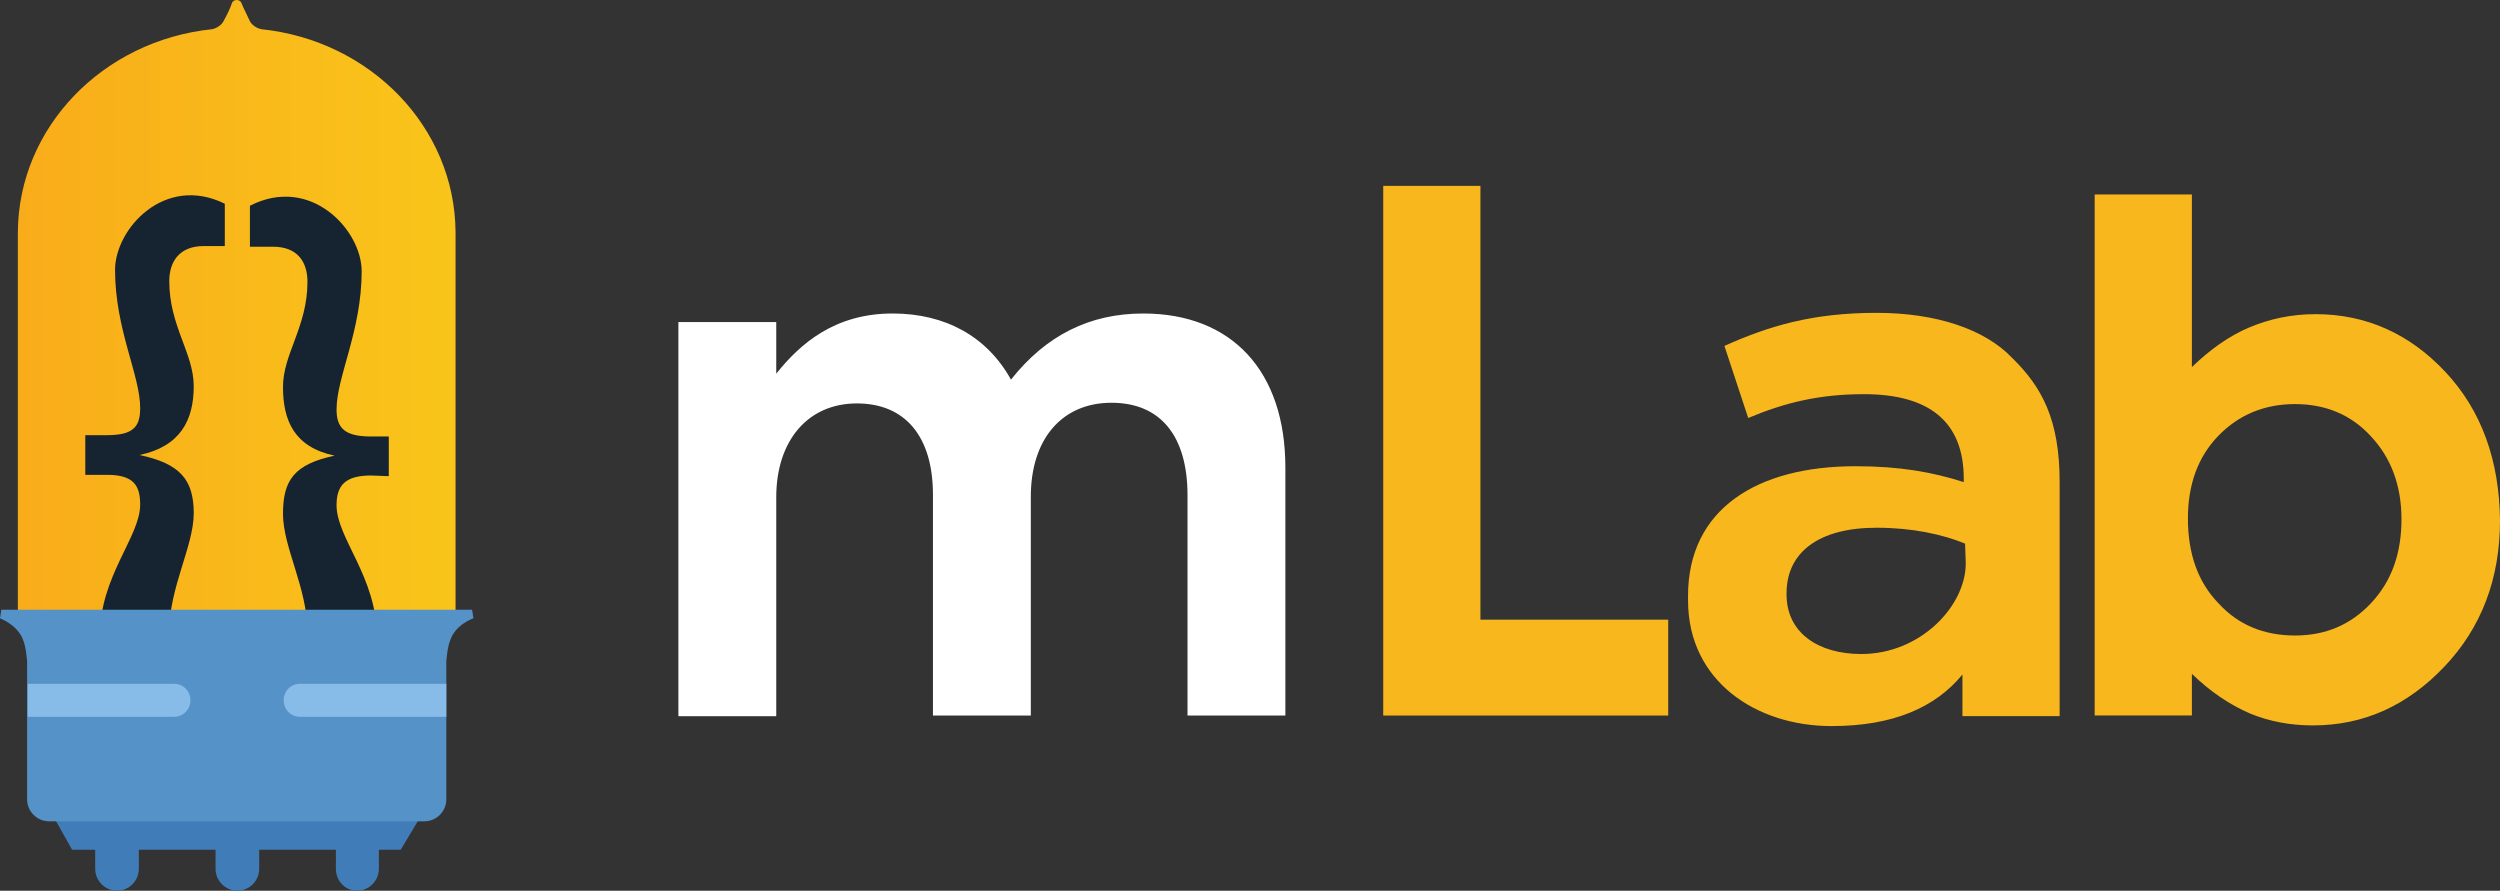 <?xml version="1.0" encoding="utf-8"?>
<!-- Generator: Adobe Illustrator 16.0.3, SVG Export Plug-In . SVG Version: 6.00 Build 0)  -->
<!DOCTYPE svg PUBLIC "-//W3C//DTD SVG 1.1//EN" "http://www.w3.org/Graphics/SVG/1.1/DTD/svg11.dtd">
<svg version="1.1" id="Candidate_1_" xmlns="http://www.w3.org/2000/svg" xmlns:xlink="http://www.w3.org/1999/xlink" x="0px"
	 y="0px" width="612px" height="218.05px" viewBox="232.7 240.764 612 218.05" enable-background="new 232.7 240.764 612 218.05"
	 xml:space="preserve">
<rect x="232.7" y="240.764" width="612" height="218.05" fill="#333333" stroke="none"/>
<g id="Text_1_">
	<g id="m:_Stroked_in_Illustrator_1.2_center">
		<g>
			<path fill="#FFFFFF" d="M512.56,317.509c-13.111,0-23.794,5.341-32.373,16.186c-5.827-10.521-16.024-16.186-28.973-16.186
				c-14.244,0-22.661,7.445-28.488,14.729v-12.625h-23.955v96.469h23.955v-53.576c0-13.92,7.77-22.984,19.747-22.984
				c11.816,0,18.614,8.093,18.614,22.337v54.062h23.956v-53.577c0-14.082,7.607-22.984,19.747-22.984
				c11.978,0,18.614,8.093,18.614,22.661v53.9h23.955v-60.699C547.359,331.59,534.249,317.509,512.56,317.509z"/>
		</g>
	</g>
	<g id="Lab">
		<g>
			<path fill="#F8B71D" d="M595.109,286.269h-23.794v129.652h69.763v-23.47h-45.969V286.269z M831.428,331.914
				c-8.741-9.388-19.424-14.244-31.888-14.244c-5.826,0-11.168,1.133-16.186,3.237c-5.018,2.104-9.712,5.503-14.082,9.711v-42.246
				h-23.794v127.547h23.794v-10.197c4.694,4.532,9.388,7.607,14.243,9.711c4.694,1.942,9.874,2.914,15.377,2.914
				c12.464,0,23.146-4.856,32.211-14.406c9.064-9.549,13.597-21.527,13.597-35.771C844.538,353.442,840.168,341.302,831.428,331.914
				z M813.137,388.404c-5.018,5.341-11.168,7.931-18.614,7.931c-7.607,0-13.92-2.589-18.775-7.931
				c-5.018-5.18-7.446-12.14-7.446-20.719c0-8.255,2.429-15.053,7.446-20.232s11.33-7.77,18.775-7.77
				c7.446,0,13.759,2.59,18.614,7.931c4.856,5.18,7.445,11.978,7.445,20.233C820.583,376.265,818.154,383.063,813.137,388.404z
				 M692.064,317.347c-15.701,0-26.384,3.237-37.229,8.093l5.827,17.643c8.902-3.723,17.319-5.827,28.325-5.827
				c15.863,0,24.441,6.636,24.441,20.718v0.809c-7.607-2.428-15.538-3.885-26.545-3.885c-24.117,0-40.951,10.521-40.951,31.725
				v1.133c0,19.747,16.672,30.754,35.124,30.754c15.053,0,25.412-4.532,32.049-12.626v10.197h23.793v-57.299
				c0-15.377-4.37-23.308-11.653-30.43C718.609,321.393,706.794,317.347,692.064,317.347z M713.916,378.692
				c0,10.359-11.007,22.175-25.574,22.175c-10.521,0-18.291-5.179-18.291-14.567v-0.324c0-10.035,7.932-16.024,22.014-16.024
				c8.74,0,16.186,1.619,21.689,3.885L713.916,378.692L713.916,378.692z"/>
		</g>
	</g>
</g>
<g>
	<g>
		<path fill="#407DB8" d="M314.926,453.473v-6.15h10.521v6.15c0,2.913-2.429,5.342-5.342,5.342S314.926,456.386,314.926,453.473z"/>
		<path fill="#407DB8" d="M285.467,453.473v-6.15h10.683v6.15c0,2.913-2.428,5.342-5.341,5.342
			C287.895,458.814,285.467,456.386,285.467,453.473z"/>
		<path fill="#407DB8" d="M256.008,453.473v-6.15h10.683v6.15c0,2.913-2.428,5.342-5.341,5.342S256.008,456.386,256.008,453.473z"/>
	</g>
	<path fill="#407DB8" d="M335.645,440.686l-4.856,8.093h-80.445l-4.532-8.093H335.645z"/>
	
		<linearGradient id="SVGID_1_" gradientUnits="userSpaceOnUse" x1="235.591" y1="745.086" x2="301.875" y2="745.086" gradientTransform="matrix(1.619 0 0 1.619 -144.262 -889.968)">
		<stop  offset="0" style="stop-color:#F9AC1A"/>
		<stop  offset="1" style="stop-color:#F9C51A"/>
	</linearGradient>
	<path fill="url(#SVGID_1_)" d="M237.07,391.317V297.6l0,0c0.162-25.736,20.88-46.94,47.587-49.692
		c1.457-0.324,2.428-1.295,2.751-1.942c0.81-1.457,1.619-3.076,2.104-4.532c0.324-0.81,1.78-0.971,2.266,0
		c0.485,1.295,1.457,3.075,2.104,4.532c0.324,0.647,1.295,1.618,2.751,1.942c26.708,2.752,47.425,23.956,47.587,49.692l0,0v93.718
		H237.07z"/>
	<g>
		<g>
			<g>
				<defs>
					<path id="SVGID_2_" d="M237.07,391.317V297.6l0,0c0.162-25.736,20.88-46.94,47.587-49.692c1.457-0.324,2.428-1.295,2.751-1.942
						c0.81-1.457,1.619-3.076,2.104-4.532c0.324-0.81,1.78-0.971,2.266,0c0.485,1.295,1.457,3.075,2.104,4.532
						c0.324,0.647,1.295,1.618,2.751,1.942c26.708,2.752,47.425,23.956,47.587,49.692l0,0v93.718H237.07z"/>
				</defs>
				<clipPath id="SVGID_3_">
					<use xlink:href="#SVGID_2_"  overflow="visible"/>
				</clipPath>
				<g clip-path="url(#SVGID_3_)">
					<path fill="#162331" d="M323.505,357.165c-6.475,0-8.417,2.59-8.417,7.284c0,8.093,9.873,17.481,9.873,32.211
						c0,10.683-6.313,19.747-20.232,19.747h-6.475v-13.111h2.914c5.018,0,6.798-2.913,6.798-7.769
						c0-10.845-5.989-20.718-5.989-28.973s2.751-12.14,12.625-14.244c-9.873-2.104-12.625-8.579-12.625-16.833
						c0-8.093,5.989-14.729,5.989-25.736c0-4.856-2.428-8.579-8.417-8.579c-2.266,0-4.046,0-5.665,0v-10.036
						c14.892-7.607,27.354,5.989,27.354,16.024c0,14.567-6.15,25.898-6.15,33.829c0,4.532,1.942,6.636,8.417,6.636h4.37v9.712
						L323.505,357.165L323.505,357.165z M287.733,300.999c-1.457,0-3.237,0-5.179,0c-5.989,0-8.417,3.885-8.417,8.579
						c0,11.007,5.989,17.643,5.989,25.736c0,8.255-3.237,14.729-13.272,16.833c9.874,2.104,13.272,5.989,13.272,14.244
						c0,8.093-5.989,18.129-5.989,28.974c0,4.855,1.78,7.77,6.798,7.77h2.913v13.11h-6.474c-13.92,0-20.233-8.902-20.233-19.747
						c0-14.729,9.874-24.279,9.874-32.21c0-4.694-1.619-7.284-8.093-7.284h-5.342v-9.712h5.342c6.474,0,8.093-2.104,8.093-6.636
						c0-8.093-6.151-19.262-6.151-33.829c0-10.036,12.14-23.47,26.869-16.186V300.999z"/>
				</g>
			</g>
		</g>
	</g>
	<path fill="#5592C8" d="M342.928,397.469c-0.647,1.618-0.809,3.561-0.971,5.179c0,0,0,0,0,0.162v33.667
		c0,2.914-2.428,5.342-5.342,5.342h-91.938c-2.914,0-5.341-2.428-5.341-5.342V402.81c0,0,0,0,0-0.162
		c-0.162-1.618-0.324-3.561-0.971-5.179c-1.295-3.723-5.665-5.342-5.665-5.342l0.324-2.104H348.27l0.323,2.104
		C348.593,392.127,344.223,393.583,342.928,397.469z"/>
	<path fill="#88BCE8" d="M342.119,416.244h-35.934c-2.266,0-4.047-1.78-4.047-4.046c0-2.267,1.781-4.047,4.047-4.047h35.771v8.093
		H342.119z"/>
	<path fill="#88BCE8" d="M239.498,408.151h35.771c2.266,0,4.047,1.78,4.047,4.047c0,2.266-1.781,4.046-4.047,4.046h-35.771V408.151z
		"/>
</g>
</svg>
